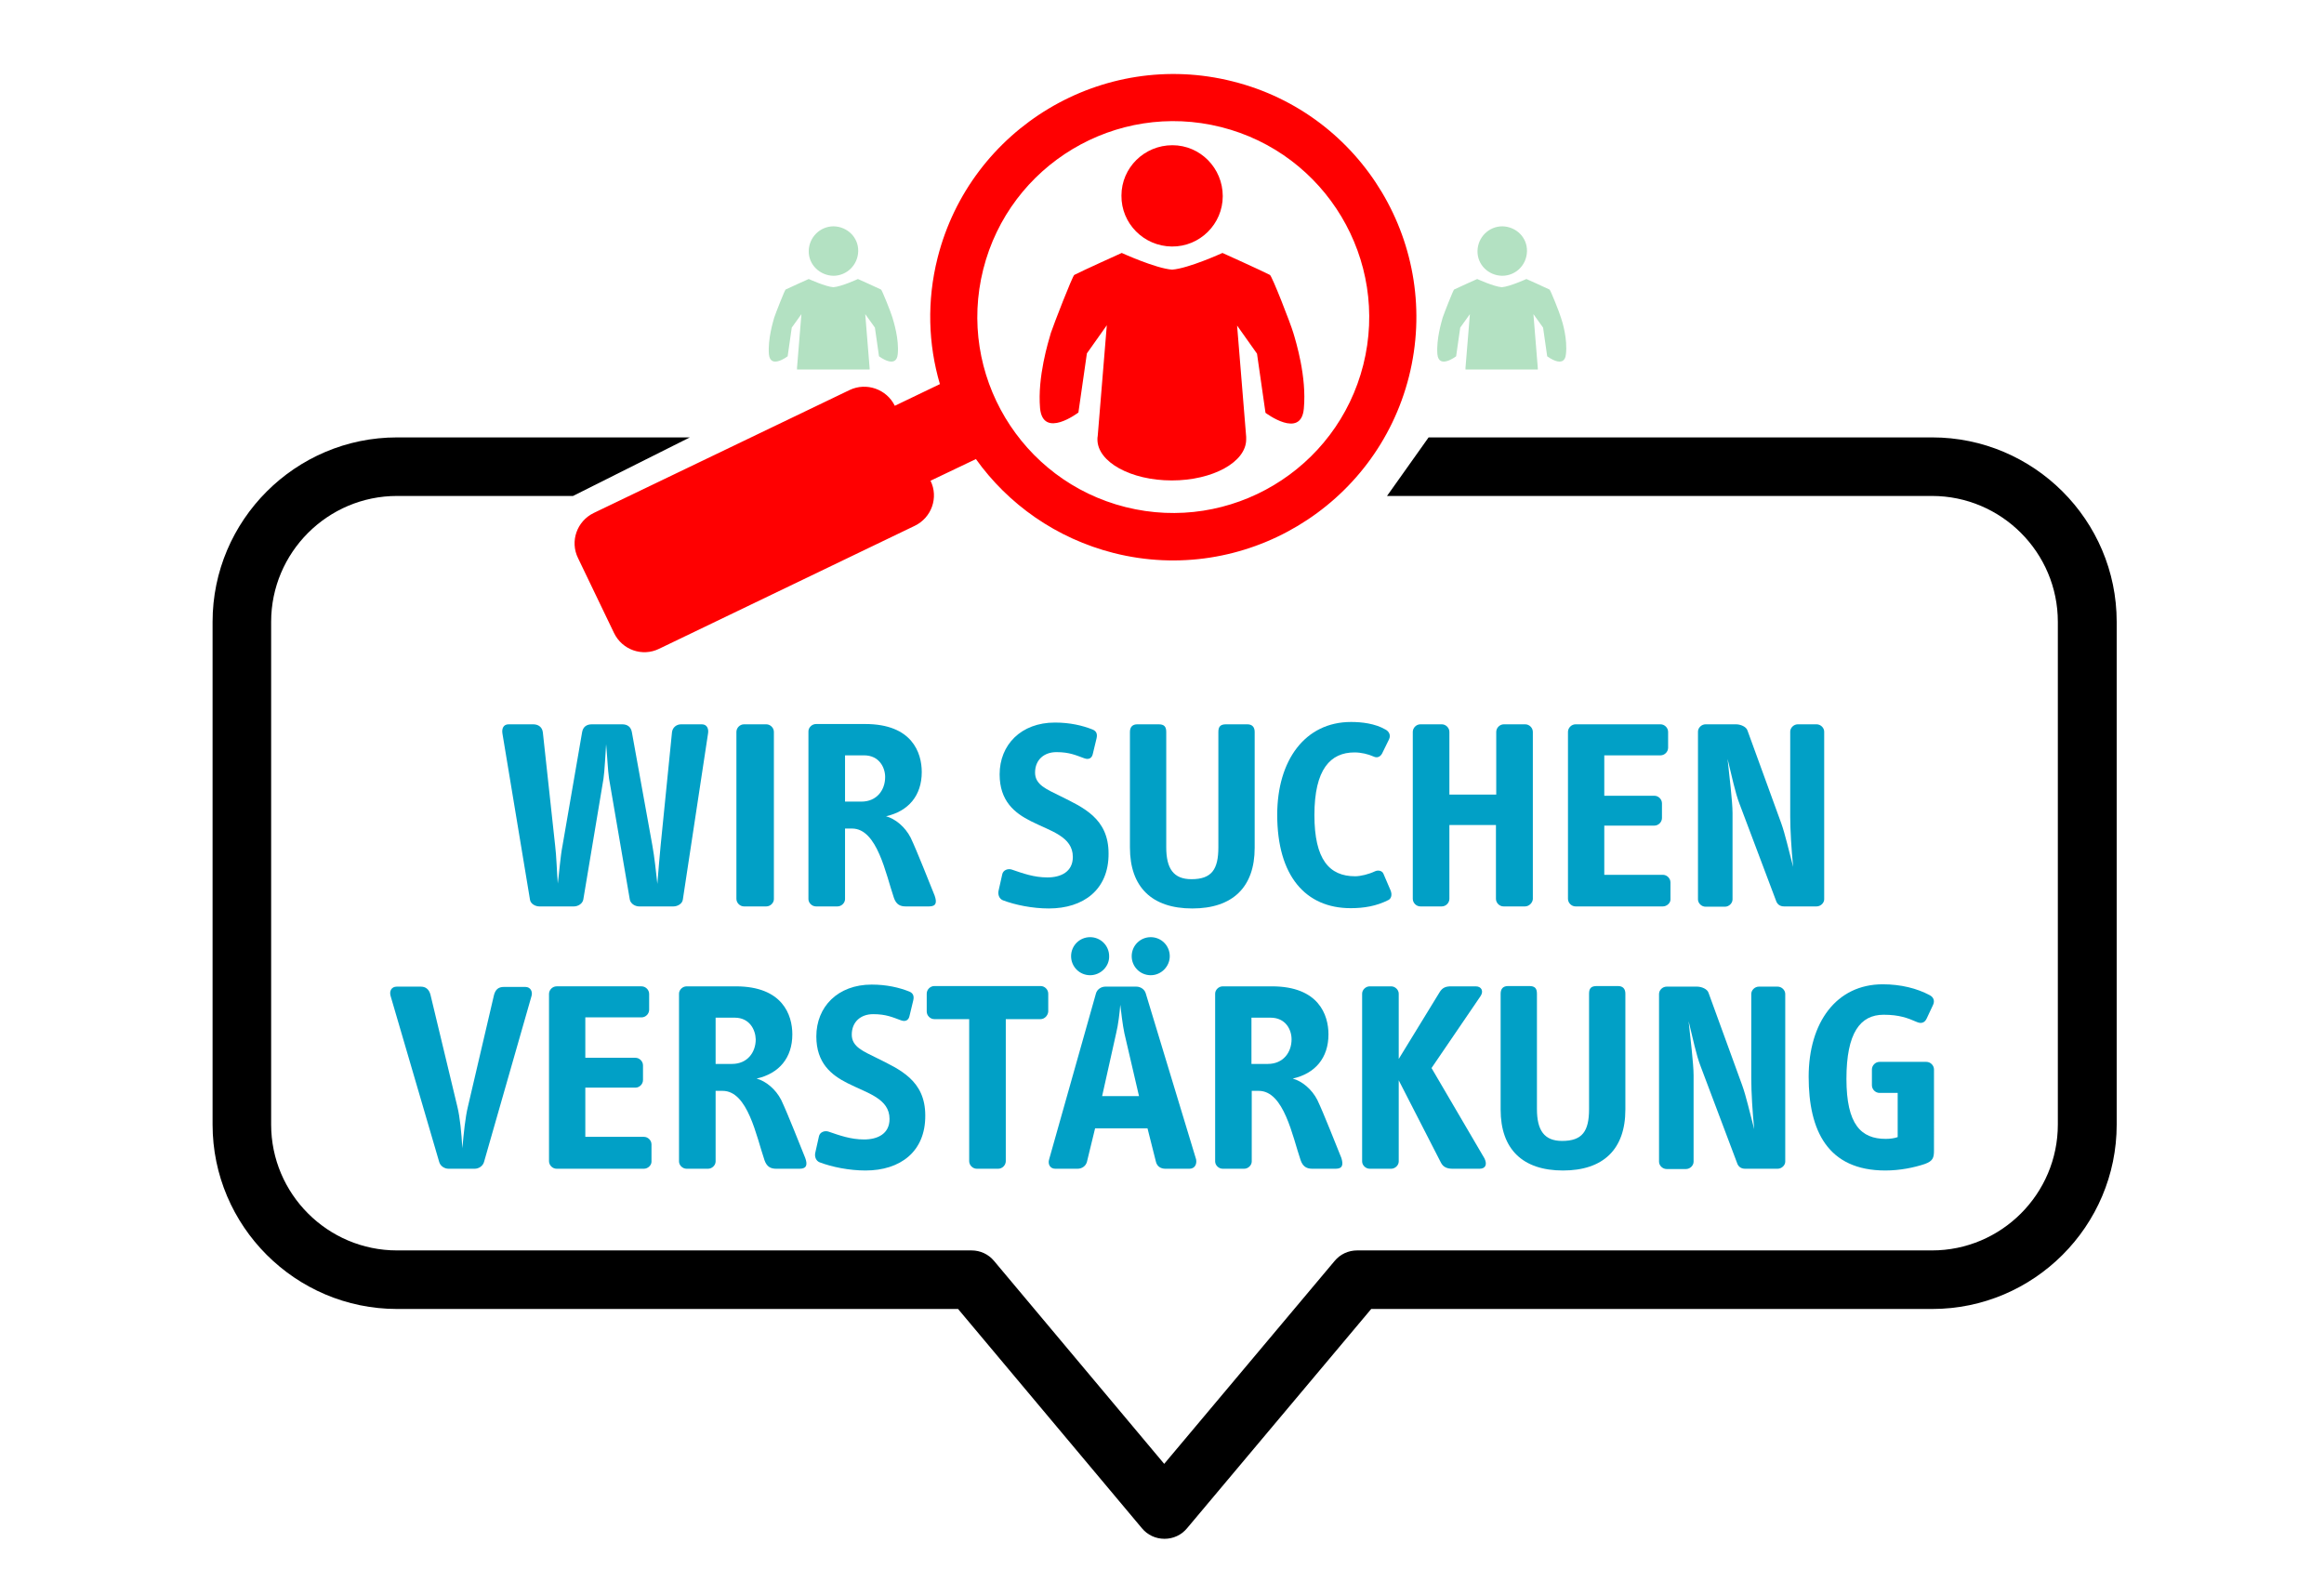 <?xml version="1.0" encoding="utf-8"?>
<!-- Generator: $$$/GeneralStr/196=Adobe Illustrator 27.6.0, SVG Export Plug-In . SVG Version: 6.00 Build 0)  -->
<svg version="1.1" id="a" xmlns="http://www.w3.org/2000/svg" xmlns:xlink="http://www.w3.org/1999/xlink" x="0px" y="0px"
	 viewBox="0 0 793.7 544.9" style="enable-background:new 0 0 793.7 544.9;" xml:space="preserve">
<style type="text/css">
	.st0{fill:none;}
	.st1{fill:#FF0001;}
	.st2{fill:#B3E1C2;}
	.st3{fill:#01A0C6;}
</style>
<rect x="0.9" y="-110.7" class="st0" width="793.7" height="793.7"/>
<path d="M659.9,149.4h-172l-14.2,20h186.1c23.7,0,43,19.3,43,43v171.7c0,23.7-19.3,43-43,43H463.5c-3,0-5.8,1.3-7.7,3.6L397.6,500
	l-58.1-69.3c-1.9-2.3-4.7-3.6-7.7-3.6H135.6c-23.7,0-43-19.3-43-43V212.4c0-23.7,19.3-43,43-43h60.1l39.9-20h-100
	c-34.7,0-63,28.3-63,63v171.7c0,34.7,28.3,63,63,63h191.6L390,522c1.9,2.3,4.7,3.6,7.7,3.6l0,0c3,0,5.8-1.3,7.7-3.6l62.9-74.9h191.6
	c34.7,0,63-28.3,63-63V212.4C722.9,177.6,694.5,149.4,659.9,149.4L659.9,149.4z"/>
<path class="st1" d="M421,27.8c-44.4-11.2-89.6,15.9-100.8,60.3c-3.7,14.7-3.2,29.5,0.8,43.1l-15.4,7.4c-2.8-5.7-9.7-8.1-15.4-5.4
	l-87.4,42c-5.8,2.8-8.2,9.7-5.4,15.4l12.3,25.6c2.8,5.8,9.7,8.2,15.4,5.4l87.3-42c5.8-2.8,8.2-9.7,5.4-15.4l15.5-7.4
	c11,15.4,27.4,27.1,47.1,32.1c44.4,11.2,89.6-15.9,100.8-60.3C492.4,84.1,465.4,38.9,421,27.8L421,27.8z M465.6,124.6
	c-9,35.8-45.4,57.6-81.2,48.6s-57.6-45.4-48.6-81.2s45.4-57.6,81.2-48.6S474.6,88.8,465.6,124.6z"/>
<g>
	<path class="st1" d="M400.2,84.2c9.6,0.1,17.4-7.7,17.4-17.2c0-9.6-7.7-17.4-17.2-17.4c-9.6,0-17.4,7.7-17.4,17.2
		C382.9,76.3,390.6,84.1,400.2,84.2z"/>
	<path class="st1" d="M441.7,113.7c-0.9-3.1-7.3-19.5-8-19.8c-2.9-1.5-16.2-7.5-16.2-7.5s-11.6,5.3-17.2,5.7
		c-5.6-0.4-17.2-5.7-17.2-5.7s-13.3,6-16.2,7.5c-0.6,0.3-7,16.8-8,19.8c-0.9,3.1-4.6,15-3.7,25.7c1,10.7,13.1,1.5,13.1,1.5l2.9-20.2
		l6.8-9.6l-3.1,37.8c-0.1,0.4-0.1,0.8-0.1,1.2c0,7.7,11.4,14,25.4,14s25.4-6.3,25.4-14c0-0.1,0-0.2,0-0.3l0,0v-0.1
		c0-0.2,0-0.3,0-0.5l-3.1-38l6.8,9.6l2.9,20.2c0,0,12.2,9.2,13.1-1.5C446.3,128.7,442.6,116.7,441.7,113.7L441.7,113.7z"/>
</g>
<g>
	<path class="st2" d="M284.6,94.2c4.6,0,8.4-3.7,8.5-8.4s-3.7-8.4-8.4-8.5c-4.6,0-8.4,3.7-8.5,8.4S280,94.1,284.6,94.2z"/>
	<path class="st2" d="M304.8,108.5c-0.4-1.5-3.6-9.5-3.9-9.6c-1.4-0.7-7.9-3.6-7.9-3.6s-5.6,2.6-8.4,2.8c-2.7-0.2-8.4-2.8-8.4-2.8
		s-6.5,2.9-7.9,3.6c-0.3,0.2-3.4,8.1-3.9,9.6c-0.4,1.5-2.2,7.3-1.8,12.5c0.5,5.2,6.4,0.7,6.4,0.7l1.4-9.8l3.3-4.6l-1.5,18.3
		c0,0.2,0,0.6,0,0.6H297v-0.1l0,0V126c0-0.1,0-0.2,0-0.2l-1.5-18.5l3.3,4.6l1.4,9.8c0,0,5.9,4.5,6.4-0.7S305.2,109.9,304.8,108.5
		L304.8,108.5z"/>
</g>
<g>
	<path class="st2" d="M513,94.2c4.7,0,8.4-3.7,8.5-8.4s-3.7-8.4-8.4-8.5c-4.6,0-8.4,3.7-8.5,8.4S508.3,94.1,513,94.2L513,94.2z"/>
	<path class="st2" d="M533.1,108.5c-0.4-1.5-3.6-9.5-3.9-9.6c-1.4-0.7-7.9-3.6-7.9-3.6s-5.7,2.6-8.4,2.8c-2.7-0.2-8.4-2.8-8.4-2.8
		s-6.5,2.9-7.9,3.6c-0.3,0.2-3.4,8.1-3.9,9.6c-0.4,1.5-2.2,7.3-1.8,12.5c0.5,5.2,6.4,0.7,6.4,0.7l1.4-9.8l3.3-4.6l-1.5,18.3
		c0,0.2,0,0.6,0,0.6h24.7v-0.1l0,0V126c0-0.1,0-0.2,0-0.2l-1.5-18.5l3.3,4.6l1.4,9.8c0,0,5.9,4.5,6.4-0.7
		C535.4,115.8,533.6,109.9,533.1,108.5L533.1,108.5z"/>
</g>
<g>
	<path class="st3" d="M233.2,307.3c-0.2,1.4-1.8,2.3-3.2,2.3h-11.7c-1.4,0-2.9-0.9-3.2-2.3l-7.1-41.4c-0.4-2.4-0.7-9-1-11.7
		c-0.2,2.6-0.5,9.3-0.9,11.8l-6.9,41.3c-0.3,1.4-1.8,2.3-3.2,2.3h-11.8c-1.4,0-3-0.9-3.2-2.3l-9.4-56.7c-0.3-1.7,0.3-3.2,2.1-3.2
		h8.4c1.7,0,3.1,0.9,3.3,2.8l4.2,38.7c0.4,3,0.6,9.1,0.9,12.9c0.5-3.9,0.9-9.4,1.6-12.9l6.7-38.8c0.3-1.8,1.5-2.7,3.3-2.7h10.4
		c1.8,0,3,0.9,3.3,2.7l7,38.7c0.7,3.9,1.2,8.5,1.7,13.1c0.3-3.6,0.8-10,1.1-12.9l3.9-38.9c0.2-1.7,1.6-2.7,3.1-2.7h7.1
		c1.8,0,2.4,1.6,2.1,3.2L233.2,307.3z"/>
	<path class="st3" d="M261.7,309.6h-7.6c-1.4,0-2.6-1.2-2.6-2.6v-57c0-1.4,1.2-2.6,2.6-2.6h7.6c1.4,0,2.6,1.2,2.6,2.6v57.1
		C264.3,308.4,263.1,309.6,261.7,309.6z"/>
	<path class="st3" d="M317.3,309.6h-8c-1.8,0-3.2-0.6-4-2.9c-2.8-8.2-5.7-23.7-14.3-23.7h-2.4v24.1c0,1.3-1.2,2.5-2.6,2.5h-7.3
		c-1.4,0-2.6-1.2-2.6-2.5v-57.3c0-1.3,1.2-2.5,2.6-2.5h16.8c16,0,19.3,9.8,19.3,16.4c0,8.1-4.6,13.4-12.2,15.1
		c3.2,0.9,6.5,3.6,8.4,7.3c2.2,4.6,6.6,15.9,8.2,19.8C320,308.2,319.8,309.6,317.3,309.6z M295.1,258h-6.5v15.8h5.6
		c5.2,0,8.1-3.9,8.1-8.4C302.3,262.2,300.3,258,295.1,258z"/>
	<path class="st3" d="M358.2,310.3c-5.6,0-11.5-1.2-15.7-2.8c-1.2-0.5-1.7-1.8-1.5-3.1l1.3-5.8c0.3-1.4,1.9-2,3.2-1.6
		c3.8,1.3,7.6,2.7,12.2,2.7s8.7-1.9,8.7-7c0-7-7.6-8.8-14.3-12.2c-5.6-2.8-10.7-6.9-10.7-16c0-10.1,7.3-17.7,18.9-17.7
		c5.1,0,9.4,1,12.9,2.4c1.4,0.6,1.6,1.7,1.3,3l-1.3,5.4c-0.3,1.3-1.3,2-2.9,1.4c-2.8-1-5-2.1-9.5-2.1c-4.2,0-7.3,2.6-7.3,7
		c0,4.2,4,5.7,8.6,8c7.8,3.9,16.5,7.6,16.5,19.6C378.7,303.9,370,310.3,358.2,310.3z"/>
	<path class="st3" d="M407.2,310.3c-13.8,0-21.3-7.3-21.3-20.8V250c0-1.7,0.9-2.6,2.5-2.6h7.3c1.8,0,2.6,0.7,2.6,2.6v39.4
		c0,7.3,2.5,10.9,8.6,10.9c6.9,0,9.2-3.3,9.2-10.9V250c0-1.8,0.7-2.6,2.6-2.6h7.3c1.6,0,2.5,0.9,2.5,2.6v39.6
		C428.5,303,421,310.3,407.2,310.3z"/>
	<path class="st3" d="M474.2,307.4c-4.1,2.1-8.4,2.8-12.9,2.8c-15.4,0-25.1-11-25.1-31.9c0-18.6,9.5-31.7,25.2-31.7
		c3.6,0,8.2,0.5,11.8,2.6c1.3,0.7,1.8,2,1.2,3.3l-2.4,4.9c-0.6,1.1-1.7,1.6-2.9,1c-1.8-0.8-4.2-1.4-6.5-1.4
		c-8.2,0-13.7,5.7-13.7,21.4c0,15.2,5.1,20.9,13.9,20.9c1.9,0,4.7-0.7,6.8-1.7c1.1-0.5,2.5-0.2,2.9,0.9l2.4,5.6
		C475.6,305.8,475,307,474.2,307.4z"/>
	<path class="st3" d="M520.8,309.6h-7.3c-1.4,0-2.6-1.2-2.6-2.6v-25.2H495V307c0,1.4-1.2,2.6-2.6,2.6h-7.3c-1.4,0-2.6-1.2-2.6-2.6
		v-57c0-1.4,1.2-2.6,2.6-2.6h7.3c1.4,0,2.6,1.2,2.6,2.6v21.4h16V250c0-1.4,1.2-2.6,2.6-2.6h7.3c1.4,0,2.6,1.2,2.6,2.6v57.1
		C523.4,308.4,522.2,309.6,520.8,309.6z"/>
	<path class="st3" d="M567.9,309.6h-29.8c-1.4,0-2.6-1.2-2.6-2.6v-57c0-1.4,1.2-2.6,2.6-2.6h29c1.4,0,2.6,1.2,2.6,2.6v5.4
		c0,1.4-1.2,2.6-2.6,2.6h-19.2v13.8H565c1.4,0,2.6,1.2,2.6,2.6v5c0,1.4-1.2,2.6-2.6,2.6h-17.1v16.8h20c1.4,0,2.6,1.2,2.6,2.6v5.9
		C570.5,308.4,569.3,309.6,567.9,309.6z"/>
	<path class="st3" d="M620.4,309.6h-11.1c-1.5,0-2.4-0.8-2.8-2.1l-12.4-32.9c-1.5-3.8-2.7-9.8-4.1-15.4c0.6,5.7,1.7,14.6,1.7,18.5
		v29.5c0,1.3-1.2,2.5-2.6,2.5h-6.6c-1.4,0-2.6-1.2-2.6-2.5v-57.3c0-1.3,1.2-2.5,2.6-2.5h10.4c1.5,0,3.5,0.8,3.9,2.1l11.5,31.6
		c1.4,3.9,2.5,9,4.1,15c-0.6-6-1-12.7-1-17.3v-28.9c0-1.3,1.2-2.5,2.6-2.5h6.4c1.4,0,2.6,1.2,2.6,2.5v57.3
		C623,308.4,621.8,309.6,620.4,309.6z"/>
	<path class="st3" d="M165.3,396.9c-0.4,1.4-1.8,2.3-3.2,2.3h-8.9c-1.4,0-2.8-0.9-3.2-2.3l-16.6-56.7c-0.5-1.7,0.3-3.2,2.1-3.2h8.2
		c1.7,0,2.8,0.9,3.3,2.7l9.2,38.3c0.9,3.7,1.4,8.9,1.7,14.2c0.5-5.3,1-10.5,1.9-14.2l8.9-38.1c0.5-1.9,1.5-2.8,3.4-2.8h7.3
		c1.8,0,2.6,1.6,2.1,3.2L165.3,396.9z"/>
	<path class="st3" d="M219.9,399.2h-29.8c-1.4,0-2.6-1.2-2.6-2.6v-57.1c0-1.4,1.2-2.6,2.6-2.6h29c1.4,0,2.6,1.2,2.6,2.6v5.4
		c0,1.4-1.2,2.6-2.6,2.6h-19.2v13.8H217c1.4,0,2.6,1.2,2.6,2.6v5c0,1.4-1.2,2.6-2.6,2.6h-17.1v16.8h20c1.4,0,2.6,1.2,2.6,2.6v5.9
		C222.5,398,221.3,399.2,219.9,399.2z"/>
	<path class="st3" d="M273.1,399.2h-8c-1.8,0-3.2-0.6-4-2.9c-2.8-8.2-5.7-23.7-14.3-23.7h-2.4v24.1c0,1.3-1.2,2.5-2.6,2.5h-7.3
		c-1.4,0-2.6-1.2-2.6-2.5v-57.3c0-1.3,1.2-2.5,2.6-2.5h16.8c16,0,19.3,9.8,19.3,16.4c0,8.1-4.6,13.4-12.2,15.1
		c3.2,0.9,6.5,3.6,8.4,7.3c2.2,4.6,6.6,15.9,8.2,19.8C275.8,397.7,275.6,399.2,273.1,399.2z M250.9,347.6h-6.5v15.8h5.6
		c5.2,0,8.1-3.9,8.1-8.4C258,351.7,256,347.6,250.9,347.6z"/>
	<path class="st3" d="M295.6,399.8c-5.6,0-11.5-1.2-15.7-2.8c-1.2-0.5-1.7-1.8-1.5-3.1l1.3-5.8c0.3-1.4,1.9-2,3.2-1.6
		c3.8,1.3,7.6,2.7,12.2,2.7s8.7-1.9,8.7-7c0-7-7.6-8.8-14.3-12.2c-5.6-2.8-10.7-6.9-10.7-16c0-10.1,7.3-17.7,18.9-17.7
		c5.1,0,9.4,1,12.9,2.4c1.4,0.6,1.6,1.7,1.3,3l-1.3,5.4c-0.3,1.3-1.3,2-2.9,1.4c-2.8-1-5-2.1-9.5-2.1c-4.2,0-7.3,2.6-7.3,7
		c0,4.2,4,5.7,8.6,8c7.8,3.9,16.5,7.6,16.5,19.6C316.1,393.4,307.4,399.8,295.6,399.8z"/>
	<path class="st3" d="M355.4,348.1h-11.9v48.5c0,1.4-1.2,2.6-2.6,2.6h-7.3c-1.4,0-2.6-1.2-2.6-2.6v-48.5h-11.9
		c-1.4,0-2.6-1.2-2.6-2.6v-6.1c0-1.4,1.2-2.6,2.6-2.6h36.3c1.4,0,2.6,1.2,2.6,2.6v6.1C357.9,346.9,356.7,348.1,355.4,348.1z"/>
	<path class="st3" d="M406.2,399.2H398c-1.6,0-2.8-0.8-3.2-2.3l-2.9-11.5H374l-2.8,11.5c-0.4,1.4-1.7,2.3-3.2,2.3h-7.6
		c-1.8,0-2.6-1.6-2.1-3.2l16-56.7c0.4-1.4,1.8-2.3,3.2-2.3h10.6c1.4,0,2.8,0.9,3.2,2.3l17.2,56.7
		C408.8,397.6,408.1,399.2,406.2,399.2z M372.3,333.1c-3.6,0-6.5-2.9-6.5-6.5s2.9-6.5,6.5-6.5s6.5,2.9,6.5,6.5
		C378.9,330.1,375.9,333.1,372.3,333.1z M384,352.9c-0.6-2.8-1.1-7.3-1.4-9.7c-0.2,2.6-0.7,6.9-1.4,9.7l-4.8,21.5H389L384,352.9z
		 M393,333.1c-3.6,0-6.5-2.9-6.5-6.5s2.9-6.5,6.5-6.5s6.5,2.9,6.5,6.5C399.5,330.1,396.6,333.1,393,333.1z"/>
	<path class="st3" d="M456.2,399.2h-8c-1.8,0-3.2-0.6-4-2.9c-2.8-8.2-5.7-23.7-14.3-23.7h-2.4v24.1c0,1.3-1.2,2.5-2.6,2.5h-7.3
		c-1.4,0-2.6-1.2-2.6-2.5v-57.3c0-1.3,1.2-2.5,2.6-2.5h16.8c16,0,19.3,9.8,19.3,16.4c0,8.1-4.6,13.4-12.2,15.1
		c3.2,0.9,6.5,3.6,8.4,7.3c2.2,4.6,6.6,15.9,8.2,19.8C458.8,397.7,458.6,399.2,456.2,399.2z M433.9,347.6h-6.5v15.8h5.6
		c5.2,0,8.1-3.9,8.1-8.4C441.1,351.7,439.1,347.6,433.9,347.6z"/>
	<path class="st3" d="M505.3,399.2h-9.2c-1.8,0-3.2-0.5-4-2.1L477.7,369v27.7c0,1.3-1.2,2.5-2.6,2.5h-7.3c-1.4,0-2.6-1.2-2.6-2.5
		v-57.3c0-1.3,1.2-2.5,2.6-2.5h7.3c1.4,0,2.6,1.2,2.6,2.5v22.3l13.9-22.7c1-1.7,2.2-2.1,4-2.1h8.4c2,0,2.8,1.7,1.6,3.4l-16.7,24.5
		l18.1,30.9C508,397.8,507.3,399.2,505.3,399.2z"/>
	<path class="st3" d="M533.8,399.8c-13.8,0-21.3-7.3-21.3-20.8v-39.6c0-1.7,0.9-2.6,2.5-2.6h7.3c1.8,0,2.6,0.7,2.6,2.6v39.4
		c0,7.3,2.5,10.9,8.6,10.9c6.9,0,9.2-3.3,9.2-10.9v-39.4c0-1.8,0.7-2.6,2.6-2.6h7.3c1.6,0,2.5,0.9,2.5,2.6V379
		C555.1,392.6,547.5,399.8,533.8,399.8z"/>
	<path class="st3" d="M607.1,399.2H596c-1.5,0-2.4-0.8-2.8-2.1l-12.4-32.9c-1.5-3.8-2.7-9.8-4.1-15.4c0.6,5.7,1.7,14.6,1.7,18.5
		v29.5c0,1.3-1.2,2.5-2.6,2.5h-6.6c-1.4,0-2.6-1.2-2.6-2.5v-57.3c0-1.3,1.2-2.5,2.6-2.5h10.4c1.5,0,3.5,0.8,3.9,2.1l11.5,31.6
		c1.4,3.9,2.5,9,4.1,15c-0.6-6-1-12.7-1-17.3v-28.9c0-1.3,1.2-2.5,2.6-2.5h6.4c1.4,0,2.6,1.2,2.6,2.5v57.3
		C609.7,398,608.5,399.2,607.1,399.2z"/>
	<path class="st3" d="M657.3,397.6c-3.6,1.2-8.4,2.2-13.4,2.2c-19.7,0-26.2-13.6-26.2-32c0-18.6,9.5-31.6,25.3-31.6
		c6.2,0,11.7,1.4,16,3.7c1.4,0.7,1.8,2,1.2,3.3l-2.2,4.7c-0.7,1.5-1.9,1.8-3.3,1.2c-3.2-1.4-6.1-2.5-11.4-2.5
		c-8,0-12.7,6.2-12.7,21.9c0,15.6,5,20.5,13.4,20.5c1.6,0,2.9-0.2,4.1-0.6v-15.1h-6.2c-1.4,0-2.6-1.2-2.6-2.6v-5.4
		c0-1.4,1.2-2.6,2.6-2.6h16c1.4,0,2.6,1.2,2.6,2.6V393C660.5,395.5,660.1,396.6,657.3,397.6z"/>
</g>
</svg>
